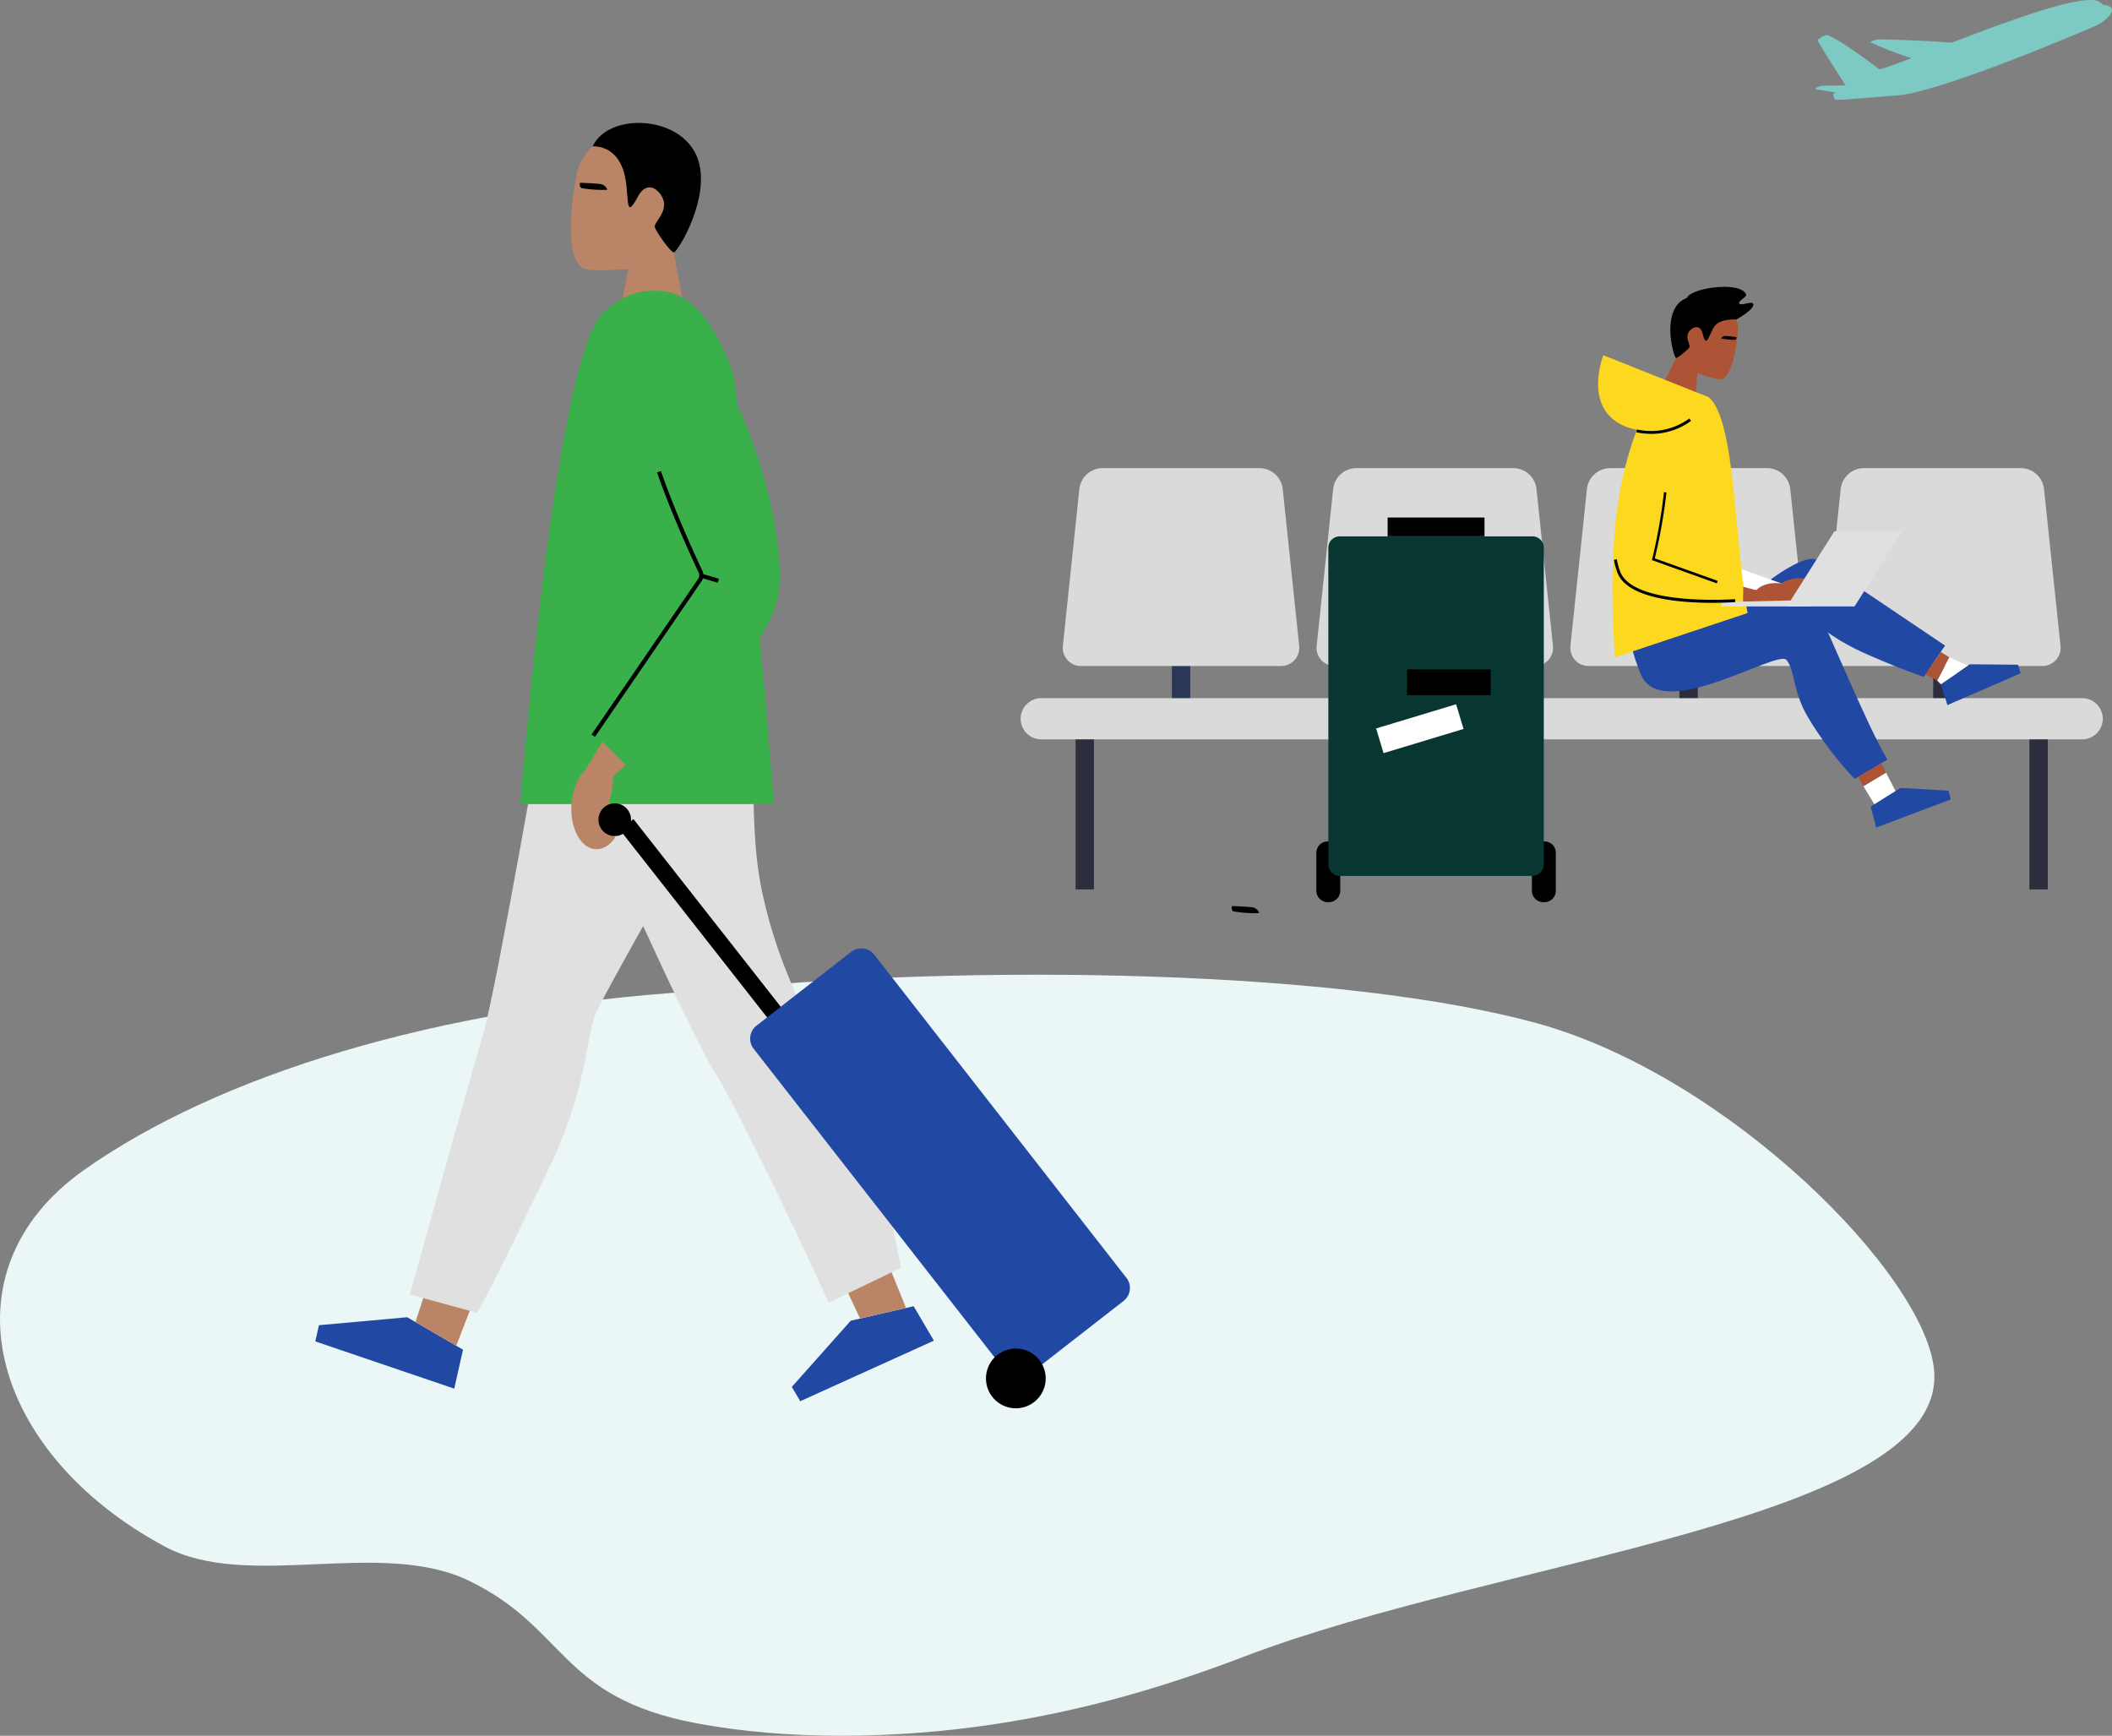 <svg xmlns="http://www.w3.org/2000/svg" width="983.09" height="807.983" viewBox="0 0 983.09 807.983">
  <rect x="0" y="0" width="983.09" height="807.983" fill="#808080" stroke="none"/>
  <g id="Group_340" data-name="Group 340" transform="translate(-166.577 -1611)">
    <g id="Illustration" transform="translate(4029.35 1947.682)">
      <path id="Path_416" data-name="Path 416" d="M578.819,585.77C544.3,598.977,505.63,610.8,461.4,617.355s-94.721,7.418-137.519-.72c-63.66-12.107-59.892-44.212-105.6-66.287-41.358-19.952-102.911,4.858-141.668-15.978-81.355-43.7-104.248-127.977-37.688-175.084,62.292-44.067,163.584-75.658,285.274-83.37,132.42-13.515,302.654-9.578,391.556,15.017S896.9,408.465,900.309,452.779C905.627,522.017,698.454,539.979,578.819,585.77Z" transform="translate(-3862.773 -151.204)" fill="#ebf7f6"/>
      <path id="Path_476" data-name="Path 476" d="M263.6,85.076s7.92.3,9.423.6a4.31,4.31,0,0,1,2.093.934,3.14,3.14,0,0,1,1.088,1.747,58.923,58.923,0,0,1-11.828-.773c-1.454-.628-.771-2.511-.771-2.511" transform="translate(-3552.912)"/>
    </g>
    <g id="Illustration-2" data-name="Illustration" transform="translate(173 1611)">
      <path id="Path_350" data-name="Path 350" d="M972.544,2.244A12.88,12.88,0,0,0,970.464.6c-8.134-3.526-42.094,9.184-68.41,19.274-11.243-.936-27.126-1.467-34.126-1.519-.936,0-4.306,1.04-3.464,1.4a143.236,143.236,0,0,0,18.879,7.281c-7.812,3.006-13.408,5.034-15.03,5.2-2.84-2.184-18.234-13.906-24.069-15.841-1.217-.4-4.618,1.966-4.566,2.33.135,1.04,9.808,16.122,12.939,20.99-4.16.073-8.539.208-10.6.208-1.248,0-4.389,1.342-3.12,1.6,2.08.426,5.71,1.04,9.143,1.467a5.537,5.537,0,0,0-1.093.822,4.164,4.164,0,0,0,.916,2.59c.416.478,26.929-1.893,27.293-1.893,7.863,0,26.294-5.908,44.829-12.773,23.486-8.7,47.139-18.837,49.646-20.012a18.492,18.492,0,0,0,5.585-4.161C977.318,5.24,977.682,2.744,972.544,2.244Z" fill="#7dc9c3"/>
      <path id="Path_352" data-name="Path 352" d="M502.8,327.722h-8.56v86.289h8.56Z" fill="#2d2e3d"/>
      <path id="Path_353" data-name="Path 353" d="M547.607,252.021h-8.56V338.31h8.56Z" fill="#2a3756"/>
      <path id="Path_354" data-name="Path 354" d="M665.736,252.021h-8.56V338.31h8.56Z" fill="#2d2e3d"/>
      <path id="Path_355" data-name="Path 355" d="M783.869,252.021h-8.56V338.31h8.56Z" fill="#2d2e3d"/>
      <path id="Path_356" data-name="Path 356" d="M901.99,252.021h-8.56V338.31h8.56Z" fill="#2d2e3d"/>
      <g id="Group_191" data-name="Group 191" opacity="0.1">
        <path id="Path_357" data-name="Path 357" d="M502.791,337.311h-15.4v11.868h15.4Z" fill="#373737" opacity="0.1"/>
      </g>
      <path id="Path_358" data-name="Path 358" d="M946.8,327.722h-8.56v86.289h8.56Z" fill="#2d2e3d"/>
      <g id="Group_192" data-name="Group 192" opacity="0.1">
        <path id="Path_359" data-name="Path 359" d="M953.65,337.311h-15.4v11.868h15.4Z" fill="#373737" opacity="0.1"/>
      </g>
      <path id="Path_360" data-name="Path 360" d="M598.3,300.491a8.469,8.469,0,0,1-8.581,9.528h-92.79a8.469,8.469,0,0,1-8.592-9.528l7.677-73.038a10.923,10.923,0,0,1,10.609-9.538h73.433a10.923,10.923,0,0,1,10.589,9.538Z" fill="#dadada"/>
      <path id="Path_361" data-name="Path 361" d="M716.436,300.491a8.467,8.467,0,0,1-8.592,9.528H615.065a8.467,8.467,0,0,1-8.592-9.528l7.676-73.038a10.923,10.923,0,0,1,10.589-9.538h73.433a10.923,10.923,0,0,1,10.589,9.538Z" fill="#dadada"/>
      <path id="Path_362" data-name="Path 362" d="M834.565,300.491a8.467,8.467,0,0,1-8.592,9.528H733.194a8.467,8.467,0,0,1-8.592-9.528l7.676-73.038a10.923,10.923,0,0,1,10.589-9.538H816.3a10.923,10.923,0,0,1,10.589,9.538Z" fill="#dadada"/>
      <path id="Path_363" data-name="Path 363" d="M952.686,300.491a8.467,8.467,0,0,1-8.592,9.528H851.315a8.467,8.467,0,0,1-8.592-9.528l7.676-73.038a10.923,10.923,0,0,1,10.589-9.538h73.433a10.923,10.923,0,0,1,10.589,9.538Z" fill="#dadada"/>
      <path id="Path_364" data-name="Path 364" d="M972.369,334.578a9.589,9.589,0,0,1-9.59,9.59H478.255a9.59,9.59,0,0,1,0-19.18H962.779a9.591,9.591,0,0,1,9.59,9.59Z" fill="#dadada"/>
      <path id="Path_365" data-name="Path 365" d="M612.132,391.668h-.53a5.3,5.3,0,0,0-5.3,5.3v17.672a5.3,5.3,0,0,0,5.3,5.3h.53a5.3,5.3,0,0,0,5.3-5.3V396.973A5.3,5.3,0,0,0,612.132,391.668Z"/>
      <path id="Path_366" data-name="Path 366" d="M712.48,391.668h-.531a5.3,5.3,0,0,0-5.3,5.3v17.672a5.3,5.3,0,0,0,5.3,5.3h.531a5.3,5.3,0,0,0,5.3-5.3V396.973A5.3,5.3,0,0,0,712.48,391.668Z"/>
      <path id="Path_367" data-name="Path 367" d="M706.882,249.672H617.191a5.3,5.3,0,0,0-5.3,5.3v147.46a5.3,5.3,0,0,0,5.3,5.3h89.691a5.3,5.3,0,0,0,5.3-5.3V254.976A5.3,5.3,0,0,0,706.882,249.672Z" fill="#083631"/>
      <path id="Path_368" data-name="Path 368" d="M684.582,240.9h-45.09v8.748h45.09Z"/>
      <path id="Path_369" data-name="Path 369" d="M687.448,311.612h-38.9v12h38.9Z"/>
      <path id="Path_370" data-name="Path 370" d="M671.362,327.832l-37.237,11.257,3.473,11.49,37.237-11.257Z" fill="#fff"/>
      <path id="Path_371" data-name="Path 371" d="M787.76,138.22c7.146.146,15.457,7.51,14.833,15.727s-2.944,22.259-8.321,22.633c-2.4.177-10.589-2.891-10.589-2.891l-.79,9.8-15.373-4.161,6.178-12.668S764.222,137.752,787.76,138.22Z" fill="#ad5437"/>
      <path id="Path_372" data-name="Path 372" d="M801.815,148.7s-7.468-.489-10.027,2.975-3.89,11.442-5.668,3.62c-.874-3.838-3.828-3.693-5.992-1.373-2.662,2.86.51,6.792-.176,7.811s-5.378,4.993-6.241,4.878-5.887-16.642.686-24.859C780.513,134.079,801.919,136.773,801.815,148.7Z"/>
      <path id="Path_373" data-name="Path 373" d="M801.81,148.705s8.768-4.743,7.843-7.281c-.572-1.529-5.856,1.258-6.553-.219-.551-1.2,3.765-2.943,3.255-4.16-2.642-6.376-25.691-3.058-27.563,1.622S801.81,148.705,801.81,148.705Z"/>
      <path id="Path_374" data-name="Path 374" d="M801.807,156.9s-4.272-.538-5.1-.509a2.35,2.35,0,0,0-1.2.316,1.71,1.71,0,0,0-.737.841,31.978,31.978,0,0,0,6.408.627c.835-.209.634-1.278.634-1.278"/>
      <path id="Path_375" data-name="Path 375" d="M833.614,286.232c5.918,2.944,9.423,9.944,30.486,19,10.526,4.525,16.091,6.751,24.963,9.85l9.9-14.562c-16.372-11.025-52.319-35.239-59.027-39.649-9.518-6.241-47.919,30.444-47.919,30.444s-22.592.957-28.177,15.6c-1.04,2.84,25.941,4.712,47.086-2.226C820.394,301.574,831.783,285.327,833.614,286.232Z" fill="#2148a3"/>
      <path id="Path_376" data-name="Path 376" d="M934.13,313.419,900.055,328.21l-3.016-9.652,13.407-9.33,22.436.187Z" fill="#2148a3"/>
      <path id="Path_377" data-name="Path 377" d="M897.043,318.557l12.534-8.726-8.644-3.89-5.679,10.869Z" fill="#fff"/>
      <path id="Path_378" data-name="Path 378" d="M900.932,305.942l-5.68,10.87-5.377-2.892,7.062-10.422Z" fill="#ad5437"/>
      <path id="Path_379" data-name="Path 379" d="M757.419,314.055c9.6,22.747,63.645-12.014,67.754-6.844s2.808,14.27,9.642,26.086c5.731,9.933,15.4,22.7,22.134,29.28l15.175-9c-10.11-16.944-27.511-60.567-31.7-67.411-5.95-9.715-55.345,4.379-55.345,4.379s-20.647-9.1-31.932,1.789C750.023,295.384,755.962,310.612,757.419,314.055Z" fill="#2148a3"/>
      <path id="Path_380" data-name="Path 380" d="M901.643,372.125,866.882,385.21l-2.538-9.788,13.854-8.654,22.394,1.29Z" fill="#2148a3"/>
      <path id="Path_381" data-name="Path 381" d="M866.038,374.372l9.86-6.179-4.441-8.539-10.516,6.313Z" fill="#fff"/>
      <path id="Path_382" data-name="Path 382" d="M871.464,359.654l-10.516,6.314-2.475-4.286,10.786-6.4Z" fill="#ad5437"/>
      <path id="Path_383" data-name="Path 383" d="M780.917,190.622c9.684.822,12.128,24.09,1.508,66.569L822.9,271.617l-6.761,6.917s-44.278,3.349-51.216-11.982S763.058,189.114,780.917,190.622Z" fill="#fff"/>
      <path id="Path_384" data-name="Path 384" d="M831.65,269.192c5.95.187,10.683,3.338,10.568,7.041a4.565,4.565,0,0,1-.728,2.289l-19.388.509a4.975,4.975,0,0,1-1.446-3.526C820.75,271.844,825.691,268.994,831.65,269.192Z" fill="#ad5437"/>
      <path id="Path_385" data-name="Path 385" d="M788.86,184.891l-48.98-19.544s-10.8,27.511,13.262,34.158S788.86,184.891,788.86,184.891Z" fill="#fcd91f"/>
      <path id="Path_386" data-name="Path 386" d="M772.239,181.386c-7.073.437-11.732,3.807-16.288,17.173-6.511,18.4-14.978,43.685-10.63,107.382l61.711-20.573c-5.96-31.2-5.513-90.7-18.171-100.477C784.346,182.977,778.262,181.012,772.239,181.386Z" fill="#fcd91f"/>
      <path id="Path_387" data-name="Path 387" d="M770.065,192.878c9.683.832,12.128,24.1,1.508,66.569l33.284,11.171.4,10.172s-44.32,3.339-51.216-12.024S752.206,191.349,770.065,192.878Z" fill="#fcd91f"/>
      <path id="Path_388" data-name="Path 388" d="M820.748,271.431c5.95.187,10.682,3.338,10.568,7.041a4.574,4.574,0,0,1-.728,2.289l-19.388.551a4.974,4.974,0,0,1-1.446-3.526C809.91,274.083,814.83,271.233,820.748,271.431Z" fill="#ad5437"/>
      <path id="Path_389" data-name="Path 389" d="M805.036,273.177l8.644,2.215-.749,5.856-8.04.25Z" fill="#ad5437"/>
      <path id="Path_390" data-name="Path 390" d="M856.821,282.3H825.3l22.165-35.01h31.516Z" fill="#e0e0e0"/>
      <path id="Path_391" data-name="Path 391" d="M835.937,282.3H794.82v-2.038l42.739-1Z" fill="#e0e0e0"/>
      <path id="Path_392" data-name="Path 392" d="M792.757,271.567,762.5,260.729l.135-.552a250.2,250.2,0,0,0,5.482-31.068l1.154.135a251.165,251.165,0,0,1-5.419,30.673l29.238,10.464Z"/>
      <path id="Path_393" data-name="Path 393" d="M790.555,280.616c-14.4,0-38.61-1.789-43.831-13.407a30.078,30.078,0,0,1-1.9-6.646l1.352-.25a28.815,28.815,0,0,0,1.8,6.334c6.99,15.55,52.786,12.295,53.255,12.253l.093,1.373C800.758,280.315,796.484,280.616,790.555,280.616Z"/>
      <path id="Path_394" data-name="Path 394" d="M762.3,201.962a35.522,35.522,0,0,1-7.073-.729l.28-1.341a30.083,30.083,0,0,0,24.423-5.107l.8,1.113A31.1,31.1,0,0,1,762.3,201.962Z"/>
      <path id="Path_395" data-name="Path 395" d="M295.959,60.26c-12.731-3.224-31.068,5.794-33.949,20.7s-5.6,40.9,3.838,44.216c4.16,1.456,20.189,0,20.189,0l-3.37,17.775h29.321l-4.806-25.472S337.939,70.859,295.959,60.26Z" fill="#ba8467"/>
      <path id="Path_396" data-name="Path 396" d="M283.643,79.027c3.526,10.3,0,25.41,6.938,12.336,3.411-6.386,8.57-4.7,11.285.468,3.329,6.366-4.16,11.8-3.495,13.937s7.136,11.442,8.81,11.712,18.046-26.513,10.87-44.393c-7.864-19.6-41.179-20.8-48.606-4.972C272.274,68.032,280.159,68.833,283.643,79.027Z"/>
      <path id="Path_397" data-name="Path 397" d="M366.07,652.262l62.22-28.2-9.434-16.018-29.269,6.74L362.148,645.6Z" fill="#2148a3"/>
      <path id="Path_398" data-name="Path 398" d="M415.329,608.856l-21.4,4.931-6.8-14.489,21.011-8.186Z" fill="#ba8467"/>
      <path id="Path_399" data-name="Path 399" d="M261.953,362.554s52.776,118.981,64.291,136.424c7.728,11.7,37.091,71.946,53.046,107.4l33.638-16.206c-4.535-24.131-8.488-44.486-18.951-66.173-22.093-45.765-37.164-69.688-45.495-108.08s.176-81.525-10.4-102.307S261.953,362.554,261.953,362.554Z" fill="#e0e0e0"/>
      <path id="Path_400" data-name="Path 400" d="M347.675,334.243S275.73,460.411,270.945,471.6s-3.9,35.739-22.488,73.589c-9.288,18.93-24.089,50.966-32.805,65.9l-31.308-8.581c9.673-34.98,30.424-108.642,34.532-122.829,5.8-20.116,27.5-144.942,27.5-144.942S344.732,302.956,347.675,334.243Z" fill="#e0e0e0"/>
      <path id="Path_401" data-name="Path 401" d="M140.344,624.419l64.675,21.988,4.077-18.14-25.972-15.1-41.095,3.714Z" fill="#2148a3"/>
      <path id="Path_402" data-name="Path 402" d="M205.951,626.448,186.969,615.4l3.63-11.151,21.645,5.919Z" fill="#ba8467"/>
      <path id="Path_403" data-name="Path 403" d="M301.6,135.493c13.022.812,25.026,14.385,33.419,38.964,6.439,44.33,18.785,199.85,18.785,199.85H235.824s16.081-211.5,39.359-229.484C284.419,137.21,290.535,134.765,301.6,135.493Z" fill="#39b04a"/>
      <path id="Path_404" data-name="Path 404" d="M301.725,158.063c-17.183,4.951-15.394,37.278,18.868,110.108L269.7,342.478l20.449,18.233s58.351-51.746,65.341-81.92S333.376,148.951,301.725,158.063Z" fill="#39b04a"/>
      <path id="Path_405" data-name="Path 405" d="M274,345.277,265.484,359.3,274,366.059l10.89-10.017Z" fill="#ba8467"/>
      <path id="Path_406" data-name="Path 406" d="M259.536,374.878c.551-10.942,6.5-19.544,13.3-19.211a8.769,8.769,0,0,1,5.409,2.371c1.581,1.425.2,10.1-.708,13.772a25.823,25.823,0,0,0-.738,6.24,21.719,21.719,0,0,0,3.12,11.837c-2.413,3.484-5.606,5.554-9.018,5.388C264.071,394.973,258.995,385.82,259.536,374.878Z" fill="#ba8467"/>
      <path id="Path_407" data-name="Path 407" d="M288.437,381.285l-6.335,4.972,81.629,104.011,6.335-4.972Z"/>
      <path id="Path_408" data-name="Path 408" d="M517.907,594.829a7.656,7.656,0,0,1-1.321,10.744L472.526,639.9a7.653,7.653,0,0,1-10.744-1.321L344.372,488.184A7.655,7.655,0,0,1,345.7,477.44l44.06-34.325a7.658,7.658,0,0,1,10.776,1.3Z" fill="#2148a3"/>
      <path id="Path_409" data-name="Path 409" d="M477.394,633.112a13.9,13.9,0,1,1-4.11-3.551A13.917,13.917,0,0,1,477.394,633.112Z"/>
      <path id="Path_410" data-name="Path 410" d="M272.168,381.619a7.567,7.567,0,0,0,15.134,0v-.1a7.567,7.567,0,1,0-15.134,0Z"/>
      <path id="Path_411" data-name="Path 411" d="M263.6,85.076s7.92.3,9.423.6a4.31,4.31,0,0,1,2.093.934,3.14,3.14,0,0,1,1.088,1.747,58.923,58.923,0,0,1-11.828-.773c-1.454-.628-.771-2.511-.771-2.511"/>
      <path id="Path_412" data-name="Path 412" d="M300.279,219.589c4.577,13.148,10.963,28.614,19.346,46.578a3.855,3.855,0,0,1-.3,3.817l-49.625,72.5" fill="#39b04a"/>
      <path id="Path_413" data-name="Path 413" d="M270.521,343l49.625-72.476a4.847,4.847,0,0,0,.384-4.764c-8.154-17.463-14.655-33.107-19.315-46.493l-1.81.634c4.681,13.449,11.2,29.124,19.388,46.681a2.923,2.923,0,0,1-.228,2.86L268.93,341.92Z"/>
      <path id="Path_414" data-name="Path 414" d="M320.828,267.23l-.543,1.846,7.384,2.172.543-1.846Z"/>
    </g>
  </g>
</svg>
